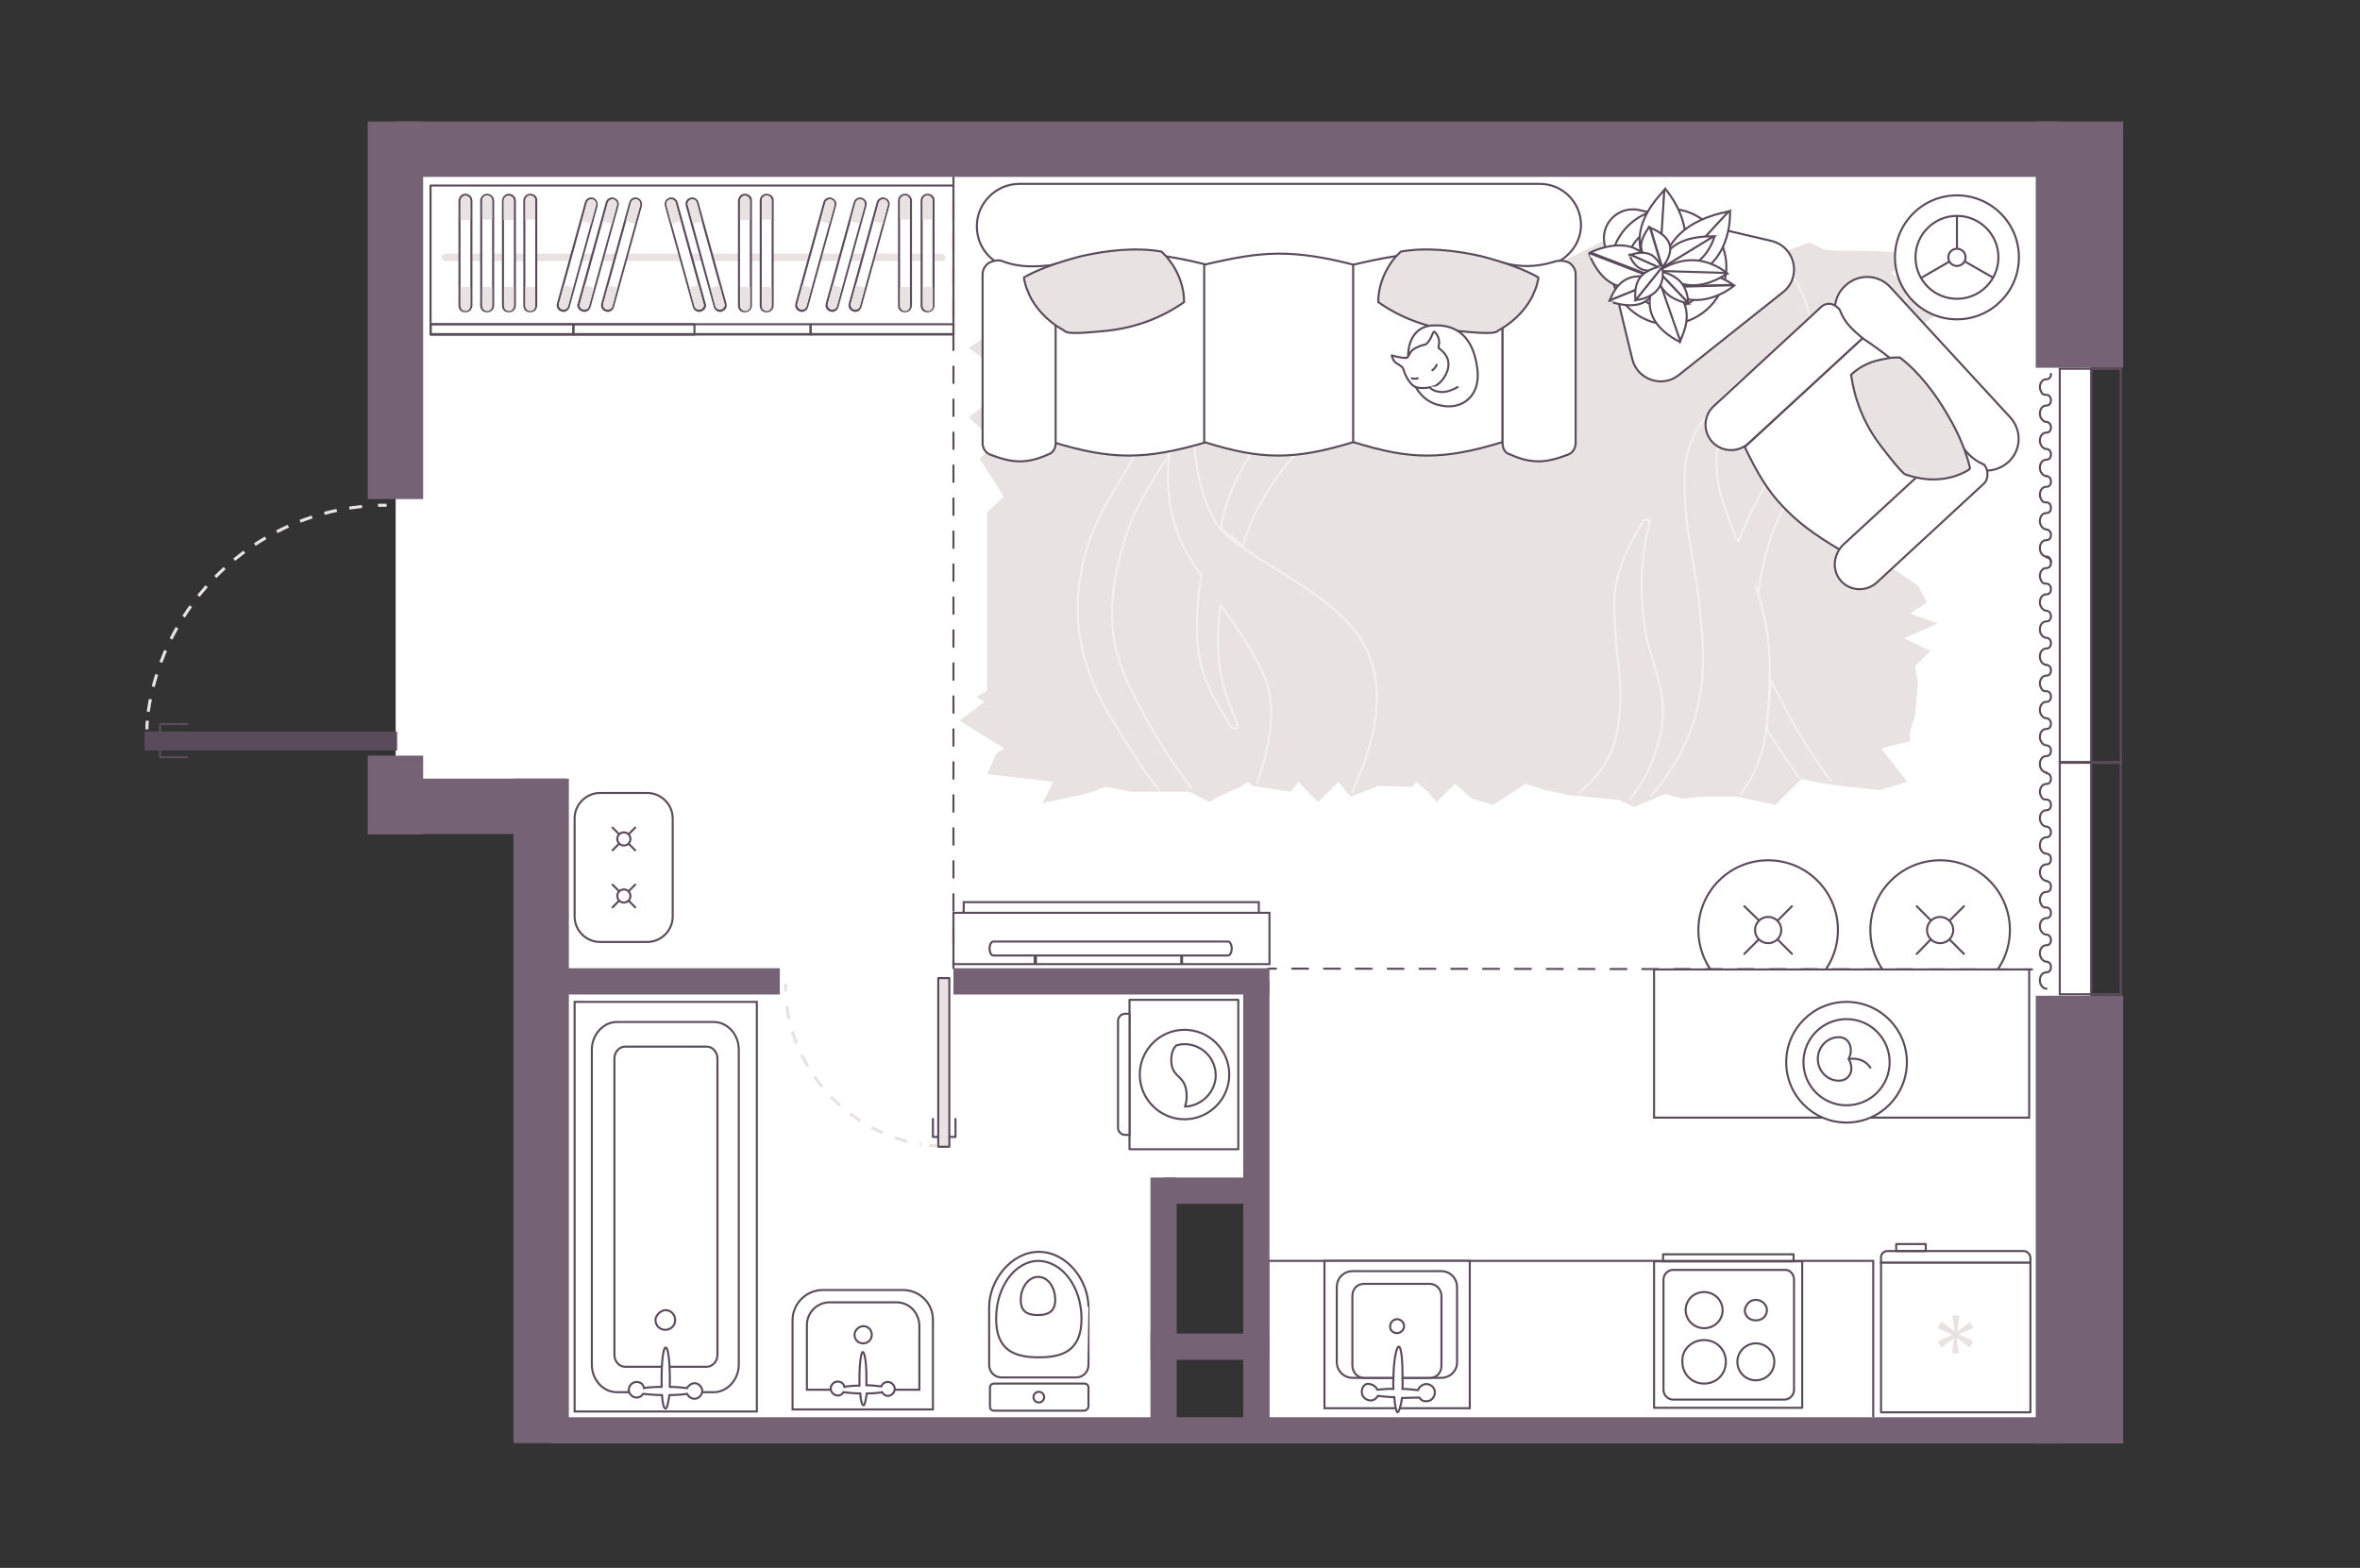 <?xml version="1.0" encoding="utf-8"?>
<!-- Generator: Adobe Illustrator 28.0.0, SVG Export Plug-In . SVG Version: 6.00 Build 0)  -->
<svg version="1.1" xmlns="http://www.w3.org/2000/svg" xmlns:xlink="http://www.w3.org/1999/xlink" x="0px" y="0px"
	 viewBox="0 0 575 382" style="enable-background:new 0 0 575 382;" xml:space="preserve">
<rect x="0" y="0" width="575" height="382" fill="#333333" stroke="none"/>
<style type="text/css">
	.st0{fill:#FFFFFF;}
	.st1{fill:#FFFFFF;stroke:#5A4B5A;stroke-width:0.5;stroke-linecap:round;stroke-linejoin:round;}
	.st2{fill-rule:evenodd;clip-rule:evenodd;fill:#E8E2E2;}
	.st3{opacity:0.5;}
	.st4{fill:none;stroke:#FFFFFF;stroke-width:0.5;stroke-linecap:round;stroke-linejoin:round;}
	.st5{fill:none;stroke:#5A4B5A;stroke-width:0.5;stroke-linecap:round;stroke-linejoin:round;}
	.st6{fill-rule:evenodd;clip-rule:evenodd;fill:#FFFFFF;stroke:#5A4B5A;stroke-width:0.5;}
	.st7{fill:none;stroke:#E8E2E2;stroke-width:0.75;stroke-dasharray:3.11,3.11;}
	.st8{fill:#E8E2E2;stroke:#5A4B5A;stroke-width:0.5;stroke-linecap:round;stroke-linejoin:round;}
	.st9{fill:#FFFFFF;stroke:#5A4B5A;stroke-width:0.5;}
	.st10{fill:#E8E2E2;}
	.st11{fill:#5A4B5A;}
	.st12{fill:#5A4B5A;stroke:#5A4B5A;stroke-width:0.5;stroke-miterlimit:10;}
	.st13{fill:none;stroke:#5A4B5A;stroke-width:0.5;stroke-linecap:round;stroke-linejoin:round;stroke-dasharray:4.017,4.017;}
	.st14{fill:none;stroke:#5A4B5A;stroke-width:0.5;stroke-linecap:round;stroke-linejoin:round;stroke-dasharray:3.877,3.877;}
	.st15{fill:#756275;}
	.st16{fill:none;stroke:#8C8C8C;stroke-linecap:round;stroke-linejoin:round;stroke-miterlimit:10;}
</style>
<g id="bg">
	<polygon class="st0" points="134.9,349 283.5,349 284.6,290.1 306.9,289.4 306.1,349 509.3,349 509.3,37.3 96.4,37.3 96.4,197.2 
		131.5,197.2 	"/>
</g>
<g id="furniture">
	<g>
		<circle class="st1" cx="430.8" cy="226.6" r="17"/>
		<line class="st1" x1="436.6" y1="220.8" x2="433.2" y2="224.2"/>
		<circle class="st1" cx="430.8" cy="226.6" r="3.2"/>
		<line class="st1" x1="428.5" y1="228.9" x2="425" y2="232.4"/>
		<line class="st1" x1="436.6" y1="232.4" x2="433.2" y2="229"/>
		<line class="st1" x1="428.5" y1="224.2" x2="425" y2="220.8"/>
	</g>
	<g>
		<circle class="st1" cx="472.7" cy="226.6" r="17"/>
		<line class="st1" x1="478.5" y1="220.8" x2="475.1" y2="224.2"/>
		<circle class="st1" cx="472.7" cy="226.6" r="3.2"/>
		<line class="st1" x1="470.4" y1="228.9" x2="467" y2="232.4"/>
		<line class="st1" x1="478.5" y1="232.4" x2="475.1" y2="229"/>
		<line class="st1" x1="470.4" y1="224.2" x2="467" y2="220.8"/>
	</g>
	<g>
		<polygon class="st2" points="421,61.1 427,64.2 440.8,59.1 444.5,60.8 447.9,61.1 454.2,61.1 465.8,61.6 460.9,66.6 473.3,75.6 
			467.3,79.9 463.9,83 467.3,87.4 467.3,93 466.6,100.7 467.3,105 467.3,127.7 465.4,133.3 459.1,137.1 467.3,142.7 469.5,146.8 
			465.4,149.5 472.2,151.9 463.9,155.5 470.3,158.6 466.6,162.3 467.3,166.6 466.6,174.3 465.4,178.2 465.4,180.6 458.3,182.3 
			464.7,190.5 458,192.5 448.6,191.5 444.9,191 438.9,189.8 432.6,196.1 423.2,194.1 414.6,194.1 409.8,194.6 405.7,193.4 
			398.2,196.6 394.4,194.9 382.1,193.7 376.5,192.5 371.7,191 363.8,196.1 358.6,194.6 356.7,192.9 354.5,191 350,195.4 
			347.8,192.9 345.1,190.5 344,191.7 335.8,191.5 329.1,194.1 328,192.9 326.1,190.5 321.2,195.4 318.6,192.9 316.4,190.5 
			314.5,192.9 305.2,191.5 304,190.5 302.2,191.7 296.9,194.1 294.7,195.4 289.8,192.9 281.6,192.9 277.9,192.9 275.6,192.9 
			269.3,191.7 266.3,192.9 263.3,193.7 255.1,195.4 254,195.8 256.6,190.5 240.5,188.6 242.8,183.5 244.3,182.6 244.6,182.3 
			233.8,175.6 239.8,171 237.9,169.8 240.5,168.3 240.5,165.9 240.5,136.9 240.5,130.4 240.5,128.5 240.5,126 240.5,124.8 
			244.6,121 238.7,111.8 242.4,107.7 240.9,106.2 239,104.5 236,101.6 238.7,99.7 240.5,97.3 248,93.9 236,84.7 242.8,80.6 
			240.9,74.4 240.9,70 249.1,70.2 252.9,59.6 261.5,59.6 266.3,61.6 274.2,62 279.8,62.3 285.4,64.7 296.9,59.9 302.5,62.3 
			305.9,59.1 310.8,63.5 314.9,59.6 317.5,61.6 319.7,63.2 325,60.3 327.2,61.6 329.8,63.2 334.7,60.3 339.2,62.8 344,60.8 
			347.8,61.6 350,62 354.8,61.1 360.5,62 370.9,61.6 377.6,65.2 390.7,58.7 398.9,61.6 407.5,61.6 410.9,64.2 417.2,57.9 		"/>
		<g class="st3">
			<path class="st4" d="M384.7,193.2c6-5.1,9-10.4,9.7-17.6c0.7-5.3,0.4-10.6-0.4-16.2c-0.4-4.1-0.7-8.5-0.7-12.8
				c0-6.8,3.7-14,6-17.9l0.4-0.7c0.7-1,0.7-1.4,1.5-1.4h0.4l0,0c0.4,0.2,0.4,0.5,0,1.9c-1.5,6.3-1.9,12.3-1.5,18.1
				c0.4,7.2,1.5,10.6,2.6,14.2c0.7,2.4,1.5,4.8,2.2,8.9c1.5,9.2-3.4,19.8-7.8,25.1"/>
			<path class="st4" d="M464.7,70.2c-0.4,4.3-1.5,7.5-3.7,12.8c-1.9,4.6-6.4,10.4-11.2,17.4c-7.5,10.4-16.1,22.2-19.1,32.8
				c-1.1,4.1-1.9,7.7-2.2,11.1l-0.7-1.4c1.9,5.6,3.4,12.1,3.4,20.3c-0.4,15-0.7,21.3-7.1,30.4"/>
			<path class="st4" d="M402.3,193.9c13.8-16.2,13.4-31.4,12-43.7c-0.4-5.3-1.1-9.7-1.9-13.8c-1.1-6.5-2.2-12.6-1.9-21.7
				c0.4-9.7,7.8-16.7,11.6-20.3c2.6-2.4,3-2.7,3.7-2.7c0,0,0,0,0.4,0c0.7,0.2,0.4,0.7-0.4,1.7c-0.4,0.5-0.7,1-1.1,1.9
				c-0.4,0.5-0.4,0.7-0.7,1.2c-2.2,3.4-5.2,8.2-5.6,13c-0.7,6.8,0.7,11.6,3.7,19.3c0.4,1,0.7,2.2,1.5,3.1c2.2-5.8,4.1-9.2,7.1-14.7
				c4.1-7.2,8.6-14.5,10.5-26.3c2.2-12.6-2.2-21.7-7.8-28.3"/>
			<path class="st4" d="M438.2,189.3c-2.2-3.1-4.5-6.5-7.8-11.8l1.1-11.8c0.4,1,0.7,1.9,1.5,2.9c3.4,7.2,8.2,15.2,13.1,21.7"/>
			<path class="st4" d="M357.1,62.3c-0.4,9.7-3.7,16.9-10.1,25.1c-4.5,5.8-10.8,9.4-17.2,13.3c-6.4,3.9-12.7,7.7-17.2,13.5
				c-8.6,11.6-9.7,18.8-9.7,18.8l-5.2-4.1c-0.7-1.2,2.2-12.3,9.3-21.5c3-3.6,6-6.5,9.3-9.7c4.9-4.3,9.3-8.7,13.8-16.2
				c3.7-6.8,4.5-13.8,3.7-19.8"/>
			<path class="st4" d="M306.3,190.8c2.2-6.5,5.6-17.9,1.5-26.6c-3.7-7.7-7.1-12.1-10.5-16.9c-0.7,7-1.1,14.5,1.5,22.2
				c0.7,2.2,1.9,4.6,2.6,6.8c0.4,0.7,0,1.2-0.4,1.2l0,0c-0.7,0-1.1-0.5-1.5-1c-0.4-1-1.1-2.2-1.9-3.4c-1.9-2.9-3.7-6.3-4.9-10.6
				c-2.2-8.5-0.4-20.3,0-22.2c-0.7-1.2-1.9-2.7-2.6-4.1c-7.5-11.4-5.2-24.9-5.2-25.4c-4.9,7.2-9.3,14.7-11.2,21.7
				c-5.2,18.1-2.2,27.1,1.9,35.5c3.7,8,9.3,16.9,14.6,23.9"/>
			<path class="st4" d="M306.7,60.6c1.1,8.5,0.4,13.3-3.4,22.5c-1.9,4.6-6.4,10.4-11.2,17.4c-2.2,3.4-4.9,7-7.5,10.4l6-8.5
				c0,0.2,0,20.5,8.2,28c3,2.7,7.5,5.3,12,8.2c8.2,5.1,17.6,10.9,21.7,18.8c6.4,12.1,1.1,26.3-3,35.5"/>
			<path class="st4" d="M282.4,192.5c-3.4-4.1-6.7-9.4-12-18.1c-7.8-13-9.7-25.6-6-39.4c1.9-6.8,4.9-12.1,8.2-17.4
				c4.1-7.2,8.6-14.5,10.5-26.3c2.2-12.8-2.2-21.5-7.5-28"/>
		</g>
	</g>
	<g>
		<g>
			<path class="st5" d="M275.2,243.6V280h26.5v-36.4H275.2z"/>
			<path class="st6" d="M272.4,248.7v26.1c0,0.9,0.8,1.7,1.7,1.7h1.1V247h-1.1C273.2,247,272.4,247.8,272.4,248.7z"/>
		</g>
		<g>
			<path class="st5" d="M277.7,261.8c0-6,4.9-10.9,10.9-10.9c6,0,10.9,4.9,10.9,10.9c0,6-4.9,10.9-10.9,10.9
				C282.6,272.7,277.7,267.8,277.7,261.8z"/>
			<path class="st5" d="M285.4,258.9c0.3,3.8,3.4,3,3.7,7.5c0.1,1.4-0.1,2.4-0.4,3.2c4.1-0.1,7.5-3.6,7.5-7.6c0-4.2-3.4-7.6-7.6-7.6
				c-0.7,0-1.3,0.1-2,0.3C285.9,255.3,285.2,256.9,285.4,258.9z"/>
		</g>
	</g>
	<g>
		<g>
			<g>
				<path class="st7" d="M191.4,239.7c0,0.6,0,1.2,0,1.8"/>
				<path class="st7" d="M191.7,245.2c2.4,17.1,15.8,30.8,32.7,33.6"/>
				<path class="st7" d="M226.4,279c0.6,0.1,1.2,0.1,1.8,0.1"/>
			</g>
		</g>
		<rect x="228.6" y="238.3" class="st8" width="2.7" height="41.1"/>
		<polyline class="st5" points="228.6,277 227.3,277 227.3,272.6 		"/>
		<polyline class="st5" points="231.5,277 232.8,277 232.8,272.6 		"/>
	</g>
	<g>
		<path class="st9" d="M238,55.1c0-5.6,4.7-10.3,10.3-10.3l126.9,0c5.5,0,10,4.5,10,10s-4.4,9.5-9.8,10.6c-0.2,0-0.5,0.2-0.6,0.2
			c-0.3,0-0.9,0.2-2,0.2c-1.1,0-2.5,0.2-4.1,0.2c-3.3,0.2-7.5,0.3-12,0.5c-9.1,0.3-55.7,0.5-60.4,0.5c-1.9,0-3.9-0.2-5.8-0.3
			l-7.8-1.2c-2.8-0.5-5.6-0.5-8.4-0.3c-5.8,0.5-16.1,1.1-23.4,0.5c-1.1,0-2-0.2-3-0.2C242,65,238,60.6,238,55.1z"/>
		<path class="st9" d="M256.4,107.7l0-43.2c7.3-1.7,13.3-2.7,18.9-2.7c5.8,0,11.6,0.9,18.7,2.7l0,43.2c-7.5,2.2-13.3,3.3-19,3.3
			C269.3,111,263.7,109.9,256.4,107.7z"/>
		<path class="st9" d="M293.4,107.7l0-43.2c7.2-1.7,12.6-2.7,18.3-2.7c5.5,0,11.1,0.9,18.1,2.7l0,43.2c-7.2,2.2-12.8,3.3-18.4,3.3
			C305.9,111,300.4,109.9,293.4,107.7z"/>
		<path class="st9" d="M329.7,107.7l0-43.2c7.2-1.7,12.6-2.7,18.3-2.7c5.5,0,11.1,0.9,18.1,2.7l0,43.2c-7.2,2.2-12.8,3.3-18.4,3.3
			C342.2,111,336.8,109.9,329.7,107.7z"/>
		<path class="st9" d="M257.2,108l0-43.5c-4.7,0.5-8.4,0.8-12.8-0.8c-1.1-0.5-2.3-0.2-3.4,0.3c-0.9,0.6-1.6,1.6-1.6,2.8l0,41.1
			c0,1.2,0.6,2.3,1.7,2.8c2.8,1.1,5.2,1.7,7.3,1.7c2.2,0,4.4-0.5,7-1.7C256.5,110.4,257.2,109.3,257.2,108z"/>
		<path class="st9" d="M366.1,108l0-44c4.1,1.1,8.1,1.2,12.8-0.3c1.1-0.3,2.3-0.2,3.4,0.3c0.9,0.6,1.6,1.6,1.6,2.8l0,41.1
			c0,1.2-0.6,2.3-1.7,2.8c-2.8,1.1-5.2,1.7-7.3,1.7c-2.2,0-4.4-0.5-7-1.7C366.7,110.4,366.1,109.3,366.1,108z"/>
		<path class="st8" d="M285.7,64.5c1.4,2.2,2.8,5.3,2.8,9.1c-4.8,3.4-11.2,6.2-18.9,7c-5,0.5-7.3,0.6-8.6,0.5
			c-0.6,0-0.9-0.2-1.2-0.2c-0.2,0-0.2-0.2-0.3-0.2l0,0c-0.2,0-0.2-0.2-0.3-0.2c-4.5-2.5-7-5.8-8.3-8.4c-0.6-1.4-1.1-2.5-1.2-3.4
			c-0.2-0.5-0.2-0.8-0.2-0.9v-0.2c2.8-1.7,8.1-3.7,14-5.2c6.2-1.4,13.3-2.2,19.5-1.1l0.2,0.2c0.2,0.2,0.3,0.3,0.6,0.6
			C284.3,62.6,284.9,63.4,285.7,64.5z"/>
		<path class="st8" d="M338.6,64.5c-1.4,2.2-2.8,5.3-2.8,9.1c4.8,3.4,11.2,6.2,18.9,7c5,0.5,7.3,0.6,8.6,0.5c0.6,0,0.9-0.2,1.2-0.2
			c0.2,0,0.2-0.2,0.3-0.2l0,0c0.2,0,0.2-0.2,0.3-0.2c4.5-2.5,7-5.8,8.3-8.4c0.6-1.4,1.1-2.5,1.2-3.4c0.2-0.5,0.2-0.8,0.2-0.9v-0.2
			c-2.8-1.7-8.1-3.7-14-5.2c-6.2-1.4-13.3-2.2-19.5-1.1l-0.2,0.2c-0.2,0.2-0.3,0.3-0.6,0.6C340,62.6,339.3,63.4,338.6,64.5z"/>
	</g>
	<g>
		<path class="st9" d="M478.3,112.2l-29.1-31.6c-3-3.2-2.8-8.1,0.4-11l0,0c3.2-3,8.1-2.8,11,0.4l29.1,31.6c3,3.2,2.8,8.1-0.4,11l0,0
			C486,115.5,481.2,115.3,478.3,112.2z"/>
		<path class="st9" d="M425.1,108.9l28.7-26.5c5.7,3.8,9.8,7.2,13.4,10.9c3.5,3.8,6.4,8.2,9.7,14.1l-28.7,26.5
			c-6.1-3.6-10.4-6.8-13.9-10.6C430.7,119.6,428,115,425.1,108.9z"/>
		<g>
			<path class="st9" d="M448.6,141.6c2.3,2.5,6.2,2.6,8.7,0.3l26.2-24.2c0.8-0.8,1.2-3-0.1-4.5c-3.1-1.3-4.7-3.4-6.5-6.1l-27.9,25.7
				C446.5,135.4,446.4,139.2,448.6,141.6L448.6,141.6z"/>
			<path class="st9" d="M425.9,108.1l27.9-25.7c-2.5-2.1-4.4-3.8-5.6-7c-2-2.2-3.8-1.3-4.5-0.6L417.5,99c-2.5,2.3-2.6,6.2-0.3,8.7
				l0,0C419.6,110.2,423.4,110.3,425.9,108.1z"/>
		</g>
		<path class="st8" d="M458.9,87.5c-2.4,0.4-5.4,1.4-7.9,3.8c0.8,5.6,2.9,11.7,7.3,17.4c2.9,3.8,4.3,5.4,5.1,6.2
			c0.4,0.4,0.7,0.7,0.9,0.7c0.1,0.1,0.1,0.1,0.3,0.1l0,0c0.1,0.1,0.2,0,0.3,0.1c4.6,1.5,8.4,1.1,11.1,0.3c1.3-0.4,2.4-0.9,3.1-1.3
			c0.4-0.2,0.7-0.4,0.8-0.6l0.1-0.1c-0.7-3.1-2.4-7.9-5.4-12.9c-3-5.2-7-10.5-11.7-14.1h-0.2c-0.2,0-0.4,0-0.9,0
			C461.2,87.1,460.2,87.2,458.9,87.5z"/>
	</g>
	<g>
		<path class="st9" d="M140,223.3v-23.9c0-3.4,2.8-6.2,6.2-6.2h11.5c3.4,0,6.2,2.8,6.2,6.2v23.9c0,3.4-2.8,6.2-6.2,6.2h-11.5
			C142.8,229.5,140,226.7,140,223.3z"/>
		<g>
			<g>
				<line class="st9" x1="154.9" y1="207.3" x2="153.2" y2="205.6"/>
				<circle class="st9" cx="152" cy="204.4" r="1.6"/>
				<line class="st9" x1="150.8" y1="203.2" x2="149.1" y2="201.5"/>
				<line class="st9" x1="149.1" y1="207.3" x2="150.8" y2="205.6"/>
				<line class="st9" x1="153.2" y1="203.2" x2="154.9" y2="201.5"/>
			</g>
			<g>
				<line class="st9" x1="154.9" y1="221.2" x2="153.2" y2="219.5"/>
				<circle class="st9" cx="152" cy="218.3" r="1.6"/>
				<line class="st9" x1="150.8" y1="217.1" x2="149.1" y2="215.4"/>
				<line class="st9" x1="149.1" y1="221.2" x2="150.8" y2="219.5"/>
				<line class="st9" x1="153.2" y1="217.1" x2="154.9" y2="215.4"/>
			</g>
		</g>
	</g>
	<g>
		<circle class="st9" cx="476.8" cy="62.7" r="15.1"/>
		<circle class="st9" cx="476.8" cy="62.7" r="10.1"/>
		<circle class="st9" cx="476.8" cy="62.7" r="2.1"/>
		<path class="st9" d="M476.8,62.7"/>
		<line class="st9" x1="476.8" y1="60.6" x2="476.8" y2="52.6"/>
		<line class="st9" x1="478.7" y1="63.7" x2="485.7" y2="67.7"/>
		<line class="st9" x1="475" y1="63.7" x2="468.1" y2="67.7"/>
	</g>
	<g>
		<rect x="104.9" y="45.2" class="st5" width="127.4" height="36.2"/>
		<rect x="104.9" y="79" class="st5" width="92.6" height="2.5"/>
		<rect x="104.9" y="79" class="st5" width="34.8" height="2.5"/>
		<rect x="139.7" y="79" class="st5" width="29.5" height="2.5"/>
		<rect x="197.5" y="79" class="st5" width="34.8" height="2.5"/>
		<path class="st10" d="M229.3,63.6H108.8c-0.6,0-1.2-0.5-1.2-0.9c0-0.5,0.6-0.9,1.2-0.9h120.4c0.6,0,1.2,0.5,1.2,0.9
			C230.4,63.1,229.9,63.6,229.3,63.6z"/>
		<g>
			<g>
				<g>
					<path class="st0" d="M118.7,75.9c-0.9,0-1.5-0.6-1.5-1.5V48.9c0-0.9,0.8-1.5,1.5-1.5s1.5,0.6,1.5,1.5v25.5
						C120.2,75.2,119.6,75.9,118.7,75.9z"/>
					<path class="st11" d="M118.7,47.7c0.6,0,1.2,0.5,1.2,1.2v25.5c0,0.6-0.5,1.2-1.2,1.2s-1.2-0.5-1.2-1.2V48.9
						C117.4,48.2,118,47.7,118.7,47.7 M118.7,47.2c-0.9,0-1.7,0.7-1.7,1.7v25.5c0,1.1,0.7,1.7,1.7,1.7c1.1,0,1.7-0.9,1.7-1.7V48.9
						C120.4,47.9,119.5,47.2,118.7,47.2L118.7,47.2z"/>
				</g>
			</g>
			<path class="st10" d="M117.6,69.9h2.3v4.7c0,0.6-0.5,1.2-1.2,1.2l0,0c-0.6,0-1.2-0.5-1.2-1.2v-4.7H117.6z"/>
			<path class="st10" d="M119.8,53.5h-2.3v-4.7c0-0.6,0.5-1.2,1.2-1.2l0,0c0.6,0,1.2,0.5,1.2,1.2v4.7H119.8z"/>
		</g>
		<g>
			<g>
				<g>
					<path class="st0" d="M113.4,75.9c-0.9,0-1.5-0.6-1.5-1.5V48.9c0.2-0.9,0.8-1.5,1.5-1.5c0.7,0,1.5,0.6,1.5,1.5v25.5
						C114.9,75.2,114.3,75.9,113.4,75.9z"/>
					<path class="st11" d="M113.4,47.7c0.6,0,1.2,0.5,1.2,1.2v25.5c0,0.6-0.5,1.2-1.2,1.2s-1.2-0.5-1.2-1.2V48.9
						C112.3,48.2,112.8,47.7,113.4,47.7 M113.4,47.2c-0.9,0-1.5,0.6-1.7,1.6c0,0,0,0.1,0,0.1v25.5c0,1.1,0.7,1.7,1.7,1.7
						c1.1,0,1.7-0.9,1.7-1.7V48.9C115.1,47.9,114.2,47.2,113.4,47.2L113.4,47.2z"/>
				</g>
			</g>
			<path class="st10" d="M112.3,69.9h2.3v4.7c0,0.6-0.5,1.2-1.2,1.2l0,0c-0.6,0-1.2-0.5-1.2-1.2v-4.7H112.3z"/>
			<path class="st10" d="M114.5,53.6h-2.3v-4.7c0-0.6,0.5-1.2,1.2-1.2l0,0c0.6,0,1.2,0.5,1.2,1.2v4.7H114.5z"/>
		</g>
		<g>
			<g>
				<g>
					<path class="st0" d="M129.2,75.9c-0.9,0-1.5-0.6-1.5-1.5V48.9c0-0.9,0.8-1.5,1.5-1.5s1.5,0.6,1.5,1.5v25.5
						C130.7,75.2,130.2,75.9,129.2,75.9z"/>
					<path class="st11" d="M129.2,47.7c0.6,0,1.2,0.5,1.2,1.2v25.5c0,0.6-0.5,1.2-1.2,1.2c-0.8,0-1.2-0.5-1.2-1.2V48.9
						C128,48.2,128.6,47.7,129.2,47.7 M129.2,47.2c-0.9,0-1.7,0.7-1.7,1.7v25.5c0,1.1,0.7,1.7,1.7,1.7c1.1,0,1.7-0.9,1.7-1.7V48.9
						C131,47.9,130.1,47.2,129.2,47.2L129.2,47.2z"/>
				</g>
			</g>
			<path class="st10" d="M128.1,69.9h2.3v4.7c0,0.6-0.5,1.2-1.2,1.2l0,0c-0.6,0-1.2-0.5-1.2-1.2v-4.7H128.1z"/>
			<path class="st10" d="M130.3,53.5H128v-4.7c0-0.6,0.5-1.2,1.2-1.2l0,0c0.6,0,1.2,0.5,1.2,1.2v4.7H130.3z"/>
		</g>
		<g>
			<g>
				<g>
					<path class="st0" d="M124,75.9c-0.9,0-1.5-0.6-1.5-1.5V48.9c0.2-0.9,0.8-1.5,1.5-1.5c0.7,0,1.5,0.6,1.5,1.5v25.5
						C125.4,75.2,124.9,75.9,124,75.9z"/>
					<path class="st11" d="M124,47.7c0.6,0,1.2,0.5,1.2,1.2v25.5c0,0.6-0.5,1.2-1.2,1.2c-0.8,0-1.2-0.5-1.2-1.2V48.9
						C122.9,48.2,123.3,47.7,124,47.7 M124,47.2c-0.9,0-1.5,0.6-1.7,1.6c0,0,0,0.1,0,0.1v25.5c0,1.1,0.7,1.7,1.7,1.7
						c1.1,0,1.7-0.9,1.7-1.7V48.9C125.7,47.9,124.8,47.2,124,47.2L124,47.2z"/>
				</g>
			</g>
			<path class="st10" d="M122.9,69.9h2.3v4.7c0,0.6-0.5,1.2-1.2,1.2l0,0c-0.6,0-1.2-0.5-1.2-1.2v-4.7H122.9z"/>
			<path class="st10" d="M125,53.6h-2.3v-4.7c0-0.6,0.5-1.2,1.2-1.2l0,0c0.6,0,1.2,0.5,1.2,1.2v4.7H125z"/>
		</g>
		<g>
			<g>
				<g>
					<path class="st0" d="M186.8,75.9c-0.9,0-1.5-0.6-1.5-1.5V48.9c0-0.9,0.8-1.5,1.5-1.5s1.5,0.6,1.5,1.5v25.5
						C188.3,75.2,187.8,75.9,186.8,75.9z"/>
					<path class="st11" d="M186.8,47.7c0.6,0,1.2,0.5,1.2,1.2v25.5c0,0.6-0.5,1.2-1.2,1.2c-0.8,0-1.2-0.5-1.2-1.2V48.9
						C185.6,48.2,186.2,47.7,186.8,47.7 M186.8,47.2c-0.9,0-1.7,0.7-1.7,1.7v25.5c0,1.1,0.7,1.7,1.7,1.7c1.1,0,1.7-0.9,1.7-1.7V48.9
						C188.6,47.9,187.7,47.2,186.8,47.2L186.8,47.2z"/>
				</g>
			</g>
			<path class="st10" d="M185.7,69.9h2.3v4.7c0,0.6-0.5,1.2-1.2,1.2l0,0c-0.6,0-1.2-0.5-1.2-1.2v-4.7H185.7z"/>
			<path class="st10" d="M187.9,53.5h-2.3v-4.7c0-0.6,0.5-1.2,1.2-1.2l0,0c0.6,0,1.2,0.5,1.2,1.2v4.7H187.9z"/>
		</g>
		<g>
			<g>
				<g>
					<path class="st0" d="M220.5,75.9c-0.9,0-1.5-0.6-1.5-1.5V48.9c0-0.9,0.8-1.5,1.5-1.5s1.5,0.6,1.5,1.5v25.5
						C222,75.2,221.4,75.9,220.5,75.9z"/>
					<path class="st11" d="M220.5,47.7c0.6,0,1.2,0.5,1.2,1.2v25.5c0,0.6-0.5,1.2-1.2,1.2c-0.8,0-1.2-0.5-1.2-1.2V48.9
						C219.2,48.2,219.9,47.7,220.5,47.7 M220.5,47.2c-0.9,0-1.7,0.7-1.7,1.7v25.5c0,1.1,0.7,1.7,1.7,1.7c1.1,0,1.7-0.9,1.7-1.7V48.9
						C222.2,47.9,221.3,47.2,220.5,47.2L220.5,47.2z"/>
				</g>
			</g>
			<path class="st10" d="M219.4,69.9h2.3v4.7c0,0.6-0.5,1.2-1.2,1.2l0,0c-0.6,0-1.2-0.5-1.2-1.2v-4.7H219.4z"/>
			<path class="st10" d="M221.6,53.5h-2.3v-4.7c0-0.6,0.5-1.2,1.2-1.2l0,0c0.6,0,1.2,0.5,1.2,1.2v4.7H221.6z"/>
		</g>
		<g>
			<g>
				<g>
					<path class="st0" d="M226,75.9c-0.9,0-1.5-0.6-1.5-1.5V48.9c0-0.9,0.8-1.5,1.5-1.5s1.5,0.6,1.5,1.5v25.5
						C227.5,75.2,227,75.9,226,75.9z"/>
					<path class="st11" d="M226,47.7c0.6,0,1.2,0.5,1.2,1.2v25.5c0,0.6-0.5,1.2-1.2,1.2c-0.8,0-1.2-0.5-1.2-1.2V48.9
						C224.8,48.2,225.4,47.7,226,47.7 M226,47.2c-0.9,0-1.7,0.7-1.7,1.7v25.5c0,1.1,0.7,1.7,1.7,1.7c1.1,0,1.7-0.9,1.7-1.7V48.9
						C227.8,47.9,226.9,47.2,226,47.2L226,47.2z"/>
				</g>
			</g>
			<path class="st10" d="M225,69.9h2.3v4.7c0,0.6-0.5,1.2-1.2,1.2l0,0c-0.6,0-1.2-0.5-1.2-1.2v-4.7H225z"/>
			<path class="st10" d="M227.1,53.5h-2.3v-4.7c0-0.6,0.5-1.2,1.2-1.2l0,0c0.6,0,1.2,0.5,1.2,1.2v4.7H227.1z"/>
		</g>
		<g>
			<g>
				<g>
					<path class="st0" d="M181.5,75.9c-0.9,0-1.5-0.6-1.5-1.5V48.9c0.2-0.9,0.8-1.5,1.5-1.5c0.7,0,1.5,0.6,1.5,1.5v25.5
						C183,75.2,182.5,75.9,181.5,75.9z"/>
					<path class="st11" d="M181.5,47.7c0.6,0,1.2,0.5,1.2,1.2v25.5c0,0.6-0.5,1.2-1.2,1.2c-0.8,0-1.2-0.5-1.2-1.2V48.9
						C180.5,48.2,180.9,47.7,181.5,47.7 M181.5,47.2c-0.9,0-1.5,0.6-1.7,1.6c0,0,0,0.1,0,0.1v25.5c0,1.1,0.7,1.7,1.7,1.7
						c1.1,0,1.7-0.9,1.7-1.7V48.9C183.3,47.9,182.4,47.2,181.5,47.2L181.5,47.2z"/>
				</g>
			</g>
			<path class="st10" d="M180.5,69.9h2.3v4.7c0,0.6-0.5,1.2-1.2,1.2l0,0c-0.6,0-1.2-0.5-1.2-1.2v-4.7H180.5z"/>
			<path class="st10" d="M182.6,53.6h-2.3v-4.7c0-0.6,0.5-1.2,1.2-1.2l0,0c0.6,0,1.2,0.5,1.2,1.2v4.7H182.6z"/>
		</g>
		<g>
			<g>
				<g>
					<path class="st0" d="M142.4,75.7c-0.1,0-0.3,0-0.4,0c-0.4-0.1-0.8-0.4-1-0.8c-0.1-0.3-0.1-0.7,0-1l6.8-24.5
						c0.1-0.6,0.7-1,1.3-1c0.1,0,0.3,0,0.4,0c0.7,0.2,1.2,0.9,1,1.7l-6.8,24.6C143.6,75.3,143,75.7,142.4,75.7L142.4,75.7z"/>
					<path class="st11" d="M149.2,48.6c0.1,0,0.2,0,0.3,0c0.6,0.2,0.9,0.8,0.8,1.4l-6.8,24.6c-0.1,0.5-0.6,0.8-1.1,0.8
						c-0.1,0-0.2,0-0.3,0c-0.6-0.2-1.1-0.8-0.8-1.4l6.8-24.6C148.3,48.9,148.7,48.6,149.2,48.6 M149.2,48.1c-0.8,0-1.4,0.5-1.6,1.2
						l-6.8,24.5c-0.2,0.4-0.2,0.8,0,1.2c0.2,0.4,0.6,0.8,1.1,0.9c0.1,0,0.3,0.1,0.4,0.1c0.8,0,1.4-0.5,1.6-1.2l6.8-24.6
						c0.1-0.4,0.1-0.9-0.1-1.2c-0.2-0.4-0.6-0.7-1-0.8C149.5,48.1,149.4,48.1,149.2,48.1L149.2,48.1z"/>
				</g>
			</g>
			<path class="st10" d="M146.9,53.9l2.2,0.6l1.2-4.5c0.2-0.6-0.2-1.2-0.8-1.4l0,0c-0.6-0.2-1.2,0.2-1.4,0.8L146.9,53.9z"/>
			<path class="st10" d="M144.7,70.1l-2.2-0.6l-1.2,4.5c-0.2,0.6,0.2,1.2,0.8,1.4l0,0c0.6,0.2,1.2-0.2,1.4-0.8L144.7,70.1z"/>
		</g>
		<g>
			<g>
				<g>
					<path class="st0" d="M137.3,75.7c-0.1,0-0.3,0-0.4,0c-0.7-0.2-1.2-0.9-1-1.7l6.8-24.6c0.1-0.6,0.7-1,1.3-1c0.1,0,0.3,0,0.4,0
						c0.7,0.2,1.2,0.9,1,1.7l-6.8,24.6C138.4,75.3,137.9,75.7,137.3,75.7L137.3,75.7z"/>
					<path class="st11" d="M144.1,48.6c0.1,0,0.2,0,0.3,0c0.6,0.2,0.9,0.8,0.8,1.4l-6.8,24.6c-0.1,0.5-0.6,0.8-1.1,0.8
						c-0.1,0-0.2,0-0.3,0c-0.6-0.2-0.9-0.8-0.8-1.4l6.8-24.6C143.1,48.9,143.6,48.6,144.1,48.6 M144.1,48.1c-0.8,0-1.4,0.5-1.6,1.2
						l-6.8,24.6c-0.1,0.4-0.1,0.9,0.1,1.2c0.2,0.4,0.6,0.7,1,0.8c0.1,0,0.3,0.1,0.4,0.1c0.8,0,1.4-0.5,1.6-1.2l6.8-24.6
						c0.2-0.9-0.3-1.8-1.1-2C144.4,48.1,144.2,48.1,144.1,48.1L144.1,48.1z"/>
				</g>
			</g>
			<path class="st10" d="M141.8,53.9l2.2,0.6l1.2-4.5c0.2-0.6-0.2-1.2-0.8-1.4l0,0c-0.6-0.2-1.2,0.2-1.4,0.8L141.8,53.9z"/>
			<path class="st10" d="M139.6,70.1l-2.2-0.6l-1.2,4.5c-0.2,0.6,0.2,1.2,0.8,1.4l0,0c0.6,0.2,1.2-0.2,1.4-0.8L139.6,70.1z"/>
		</g>
		<g>
			<g>
				<g>
					<path class="st0" d="M148,75.7c-0.1,0-0.3,0-0.4,0c-0.4-0.1-0.7-0.3-0.8-0.6c-0.2-0.3-0.2-0.7-0.1-1.1l6.8-24.6
						c0.1-0.6,0.7-1,1.3-1c0.1,0,0.3,0,0.4,0c0.7,0.2,1.2,0.9,1,1.7l-6.8,24.6C149.2,75.3,148.7,75.7,148,75.7L148,75.7z"/>
					<path class="st11" d="M154.9,48.6c0.1,0,0.2,0,0.3,0c0.6,0.2,0.9,0.8,0.8,1.4l-6.8,24.6c-0.1,0.5-0.6,0.8-1.1,0.8
						c-0.1,0-0.2,0-0.3,0c-0.6-0.2-0.9-0.8-0.8-1.4l6.8-24.6C153.9,48.9,154.3,48.6,154.9,48.6 M154.9,48.1c-0.8,0-1.4,0.5-1.6,1.2
						l-6.8,24.6c-0.1,0.4-0.1,0.9,0.1,1.2c0.2,0.4,0.6,0.7,1,0.8c0.1,0,0.3,0.1,0.4,0.1c0.8,0,1.4-0.5,1.6-1.2l6.8-24.6
						c0.2-0.9-0.3-1.8-1.1-2C155.1,48.1,155,48.1,154.9,48.1L154.9,48.1z"/>
				</g>
			</g>
			<path class="st10" d="M152.5,53.9l2.2,0.6l1.2-4.5c0.2-0.6-0.2-1.2-0.8-1.4l0,0c-0.6-0.2-1.2,0.2-1.4,0.8L152.5,53.9z"/>
			<path class="st10" d="M150.4,70.1l-2.2-0.6l-1.2,4.5c-0.2,0.6,0.2,1.2,0.8,1.4l0,0c0.6,0.2,1.2-0.2,1.4-0.8L150.4,70.1z"/>
		</g>
		<g>
			<g>
				<g>
					<path class="st0" d="M195.4,75.7c-0.1,0-0.3,0-0.4,0c-0.4-0.1-0.7-0.3-0.8-0.6c-0.2-0.3-0.2-0.7-0.1-1.1l6.8-24.6
						c0.1-0.6,0.7-1,1.3-1c0.1,0,0.3,0,0.4,0c0.7,0.2,1.2,0.9,1,1.7l-6.8,24.6C196.5,75.3,196,75.7,195.4,75.7L195.4,75.7z"/>
					<path class="st11" d="M202.2,48.6c0.1,0,0.2,0,0.3,0c0.6,0.2,0.9,0.8,0.8,1.4l-6.8,24.6c-0.1,0.5-0.6,0.8-1.1,0.8
						c-0.1,0-0.2,0-0.3,0c-0.6-0.2-0.9-0.8-0.8-1.4l6.8-24.6C201.2,48.9,201.7,48.6,202.2,48.6 M202.2,48.1c-0.8,0-1.4,0.5-1.6,1.2
						l-6.8,24.6c-0.1,0.4-0.1,0.9,0.1,1.2c0.2,0.4,0.6,0.7,1,0.8c0.1,0,0.3,0.1,0.4,0.1c0.8,0,1.4-0.5,1.6-1.2l6.8-24.6
						c0.1-0.4,0.1-0.9-0.1-1.2c-0.2-0.4-0.6-0.7-1-0.8C202.5,48.1,202.3,48.1,202.2,48.1L202.2,48.1z"/>
				</g>
			</g>
			<path class="st10" d="M199.9,53.9l2.2,0.6l1.2-4.5c0.2-0.6-0.2-1.2-0.8-1.4l0,0c-0.6-0.2-1.2,0.2-1.4,0.8L199.9,53.9z"/>
			<path class="st10" d="M197.7,70.1l-2.2-0.6l-1.2,4.5c-0.2,0.6,0.2,1.2,0.8,1.4l0,0c0.6,0.2,1.2-0.2,1.4-0.8L197.7,70.1z"/>
		</g>
		<g>
			<g>
				<g>
					<path class="st0" d="M202.7,75.7c-0.1,0-0.3,0-0.4,0c-0.4-0.1-0.7-0.3-0.8-0.6c-0.2-0.3-0.2-0.7-0.1-1.1l6.8-24.6
						c0.1-0.6,0.7-1,1.3-1c0.1,0,0.3,0,0.4,0c0.7,0.2,1.2,0.9,1,1.7l-6.8,24.6C203.9,75.3,203.4,75.7,202.7,75.7L202.7,75.7z"/>
					<path class="st11" d="M209.6,48.6c0.1,0,0.2,0,0.3,0c0.6,0.2,0.9,0.8,0.8,1.4l-6.8,24.6c-0.1,0.5-0.6,0.8-1.1,0.8
						c-0.1,0-0.2,0-0.3,0c-0.6-0.2-0.9-0.8-0.8-1.4l6.8-24.6C208.6,48.9,209.1,48.6,209.6,48.6 M209.6,48.1c-0.8,0-1.4,0.5-1.6,1.2
						l-6.8,24.6c-0.1,0.4-0.1,0.9,0.1,1.2c0.2,0.4,0.6,0.7,1,0.8c0.1,0,0.3,0.1,0.4,0.1c0.8,0,1.4-0.5,1.6-1.2l6.8-24.6
						c0.1-0.4,0.1-0.9-0.1-1.2c-0.2-0.4-0.6-0.7-1-0.8C209.9,48.1,209.7,48.1,209.6,48.1L209.6,48.1z"/>
				</g>
			</g>
			<path class="st10" d="M207.2,53.9l2.2,0.6l1.2-4.5c0.2-0.6-0.2-1.2-0.8-1.4l0,0c-0.6-0.2-1.2,0.2-1.4,0.8L207.2,53.9z"/>
			<path class="st10" d="M205.1,70.1l-2.2-0.6l-1.2,4.5c-0.2,0.6,0.2,1.2,0.8,1.4l0,0c0.6,0.2,1.2-0.2,1.4-0.8L205.1,70.1z"/>
		</g>
		<g>
			<g>
				<g>
					<path class="st0" d="M208.4,75.7c-0.1,0-0.3,0-0.4,0c-0.4-0.1-0.7-0.3-0.8-0.6c-0.2-0.3-0.2-0.7-0.1-1.1l6.8-24.6
						c0.1-0.6,0.7-1,1.3-1c0.1,0,0.3,0,0.4,0c0.7,0.2,1.2,0.9,1,1.7l-6.8,24.6C209.5,75.3,209,75.7,208.4,75.7L208.4,75.7z"/>
					<path class="st11" d="M215.2,48.6c0.1,0,0.2,0,0.3,0c0.6,0.2,0.9,0.8,0.8,1.4l-6.8,24.6c-0.1,0.5-0.6,0.8-1.1,0.8
						c-0.1,0-0.2,0-0.3,0c-0.6-0.2-0.9-0.8-0.8-1.4l6.8-24.6C214.2,48.9,214.7,48.6,215.2,48.6 M215.2,48.1c-0.8,0-1.4,0.5-1.6,1.2
						l-6.8,24.6c-0.1,0.4-0.1,0.9,0.1,1.2c0.2,0.4,0.6,0.7,1,0.8c0.1,0,0.3,0.1,0.4,0.1c0.8,0,1.4-0.5,1.6-1.2l6.8-24.6
						c0.1-0.4,0.1-0.9-0.1-1.2c-0.2-0.4-0.6-0.7-1-0.8C215.5,48.1,215.3,48.1,215.2,48.1L215.2,48.1z"/>
				</g>
			</g>
			<path class="st10" d="M212.9,53.9l2.2,0.6l1.2-4.5c0.2-0.6-0.2-1.2-0.8-1.4l0,0c-0.6-0.2-1.2,0.2-1.4,0.8L212.9,53.9z"/>
			<path class="st10" d="M210.7,70.1l-2.2-0.6l-1.2,4.5c-0.2,0.6,0.2,1.2,0.8,1.4l0,0c0.6,0.2,1.2-0.2,1.4-0.8L210.7,70.1z"/>
		</g>
		<g>
			<g>
				<g>
					<path class="st0" d="M170.3,75.7c-0.6,0-1.2-0.4-1.3-1l-6.8-24.6c-0.2-0.8,0.2-1.5,1-1.7c0.1,0,0.3,0,0.4,0
						c0.6,0,1.2,0.4,1.3,1l6.8,24.6c0.1,0.3,0.1,0.6,0,0.9c-0.2,0.4-0.5,0.7-1,0.8C170.6,75.6,170.5,75.7,170.3,75.7z"/>
					<path class="st11" d="M163.5,48.6c0.5,0,1,0.3,1.1,0.8l6.8,24.6c0.3,0.6-0.2,1.2-0.8,1.4c-0.1,0-0.2,0-0.3,0
						c-0.5,0-1-0.3-1.1-0.8L162.4,50c-0.2-0.6,0.2-1.2,0.8-1.4C163.3,48.6,163.4,48.6,163.5,48.6 M163.5,48.1
						C163.5,48.1,163.5,48.1,163.5,48.1c-0.1,0-0.3,0-0.4,0.1c-0.4,0.1-0.8,0.4-1,0.8c-0.2,0.4-0.2,0.8-0.1,1.2l6.8,24.6
						c0.2,0.7,0.8,1.2,1.6,1.2c0.1,0,0.3,0,0.4-0.1c0.5-0.1,0.9-0.5,1.1-0.9c0.2-0.4,0.2-0.8,0-1.2l-6.8-24.5
						C164.9,48.6,164.3,48.1,163.5,48.1L163.5,48.1z"/>
				</g>
			</g>
			<path class="st10" d="M165.8,53.9l-2.2,0.6l-1.2-4.5c-0.2-0.6,0.2-1.2,0.8-1.4l0,0c0.6-0.2,1.2,0.2,1.4,0.8L165.8,53.9z"/>
			<path class="st10" d="M168,70.1l2.2-0.6l1.2,4.5c0.2,0.6-0.2,1.2-0.8,1.4l0,0c-0.6,0.2-1.2-0.2-1.4-0.8L168,70.1z"/>
		</g>
		<g>
			<g>
				<g>
					<path class="st0" d="M175.5,75.7c-0.6,0-1.2-0.4-1.3-1l-6.8-24.6c-0.2-0.8,0.2-1.5,1-1.7c0.1,0,0.3,0,0.4,0
						c0.6,0,1.2,0.4,1.3,1l6.8,24.6c0.1,0.4,0.1,0.7-0.1,1.1c-0.2,0.3-0.5,0.6-0.8,0.6C175.7,75.6,175.6,75.7,175.5,75.7z"/>
					<path class="st11" d="M168.6,48.6c0.5,0,1,0.3,1.1,0.8l6.8,24.6c0.2,0.6-0.2,1.2-0.8,1.4c-0.1,0-0.2,0-0.3,0
						c-0.5,0-1-0.3-1.1-0.8L167.6,50c-0.2-0.6,0.2-1.2,0.8-1.4C168.4,48.6,168.5,48.6,168.6,48.6 M168.6,48.1
						C168.6,48.1,168.6,48.1,168.6,48.1c-0.1,0-0.3,0-0.4,0.1c-0.9,0.2-1.4,1.1-1.1,2l6.8,24.6c0.2,0.7,0.8,1.2,1.6,1.2
						c0.1,0,0.3,0,0.4-0.1c0.4-0.1,0.8-0.4,1-0.8c0.2-0.4,0.2-0.8,0.1-1.2l-6.8-24.6C170,48.6,169.4,48.1,168.6,48.1L168.6,48.1z"/>
				</g>
			</g>
			<path class="st10" d="M171,53.9l-2.2,0.6l-1.2-4.5c-0.2-0.6,0.2-1.2,0.8-1.4l0,0c0.6-0.2,1.2,0.2,1.4,0.8L171,53.9z"/>
			<path class="st10" d="M173.1,70.1l2.2-0.6l1.2,4.5c0.2,0.6-0.2,1.2-0.8,1.4l0,0c-0.6,0.2-1.2-0.2-1.4-0.8L173.1,70.1z"/>
		</g>
	</g>
	<g>
		<path class="st9" d="M234.7,222.4h-2.4v12.5h77v-12.5h-2.4h-0.2V222v-2.2h-71.9v2.2v0.3H234.7z"/>
		<path class="st9" d="M251.9,232.8h0.2v0.3v1.7h0.3v-1.7v-0.3h0.2h35h0.2v0.3v1.7h0.2v-1.7v-0.3h0.2h11c0.5,0,0.9-0.8,0.9-1.7
			c0-0.9-0.4-1.7-0.9-1.7h-57.2c-0.5,0-0.9,0.8-0.9,1.7c0,0.9,0.4,1.7,0.9,1.7H251.9z"/>
		<line class="st9" x1="306.9" y1="222.4" x2="234.7" y2="222.4"/>
	</g>
	<g>
		<path class="st5" d="M458.3,307.6l36.4,0l0,36.5h-36.4L458.3,307.6z"/>
		<path class="st6" d="M459.9,304.8l33.1,0c0.9,0,1.7,0.8,1.7,1.7v1.1l-36.4,0v-1.1C458.2,305.6,458.9,304.8,459.9,304.8z"/>
		<rect x="462" y="303.1" class="st5" width="7.2" height="1.7"/>
		<g>
			<path class="st10" d="M480,322.1l-3.1,2.3l0,0l0.5-3.9l-1.7,0l0.5,3.9l0,0L473,322l-0.9,1.6l3.6,1.6l0,0l-3.6,1.7l0.9,1.4
				l3.1-2.3l0,0l-0.5,3.7l1.7,0l-0.5-3.7l0,0l3.1,2.3l0.9-1.6l-3.6-1.6l0,0l3.6-1.6L480,322.1z"/>
		</g>
	</g>
	<polyline class="st9" points="456.4,345.3 456.4,307.2 309,307.2 309,345.3 	"/>
	<path class="st9" d="M391,59.8l6.7,27.7c1.2,5,7.3,7.1,11.3,3.9l25.4-20.2c4.7-3.7,3-11.1-2.8-12.5l-32.1-7.5
		C394.3,50,389.7,54.6,391,59.8z"/>
	<g>
		<g>
			<path class="st9" d="M420.6,65.8c-0.5,7.7-7.2,13.6-14.9,13.2c-7.7-0.5-13.6-7.2-13.2-14.9c0.5-7.7,7.2-13.6,14.9-13.2
				C415.2,51.3,421,58,420.6,65.8z"/>
			<path class="st9" d="M416.6,65.6c-0.3,5.6-5.2,9.9-10.7,9.5c-5.6-0.3-9.9-5.2-9.5-10.7c0.3-5.6,5.2-9.9,10.7-9.5
				C412.7,55.1,417,60,416.6,65.6z"/>
		</g>
		<g>
			<g>
				<g>
					<path class="st9" d="M399.5,57.9c-0.3,6,3.7,11.2,4.6,12.3l1.5-24C404.7,47.3,399.8,51.9,399.5,57.9z"/>
					<path class="st9" d="M410.6,58.7c0.4-6.7-4.8-12.6-4.8-12.6s-0.1,0.1-0.3,0.2l-1.5,24c0.1,0.1,0.2,0.3,0.2,0.3
						S410.2,65.4,410.6,58.7z"/>
				</g>
				<g>
					<path class="st9" d="M408.6,57.7c-4.3,4.7-4.4,11.1-4.4,12.3l17.1-18.5C419.8,51.8,412.9,53,408.6,57.7z"/>
					<path class="st9" d="M417.2,64c4.8-5.1,4.3-12.5,4.3-12.5s-0.1,0.1-0.3,0l-17.1,18.5c0.1,0.1-0.1,0.2-0.1,0.2
						S412.4,69.2,417.2,64z"/>
				</g>
				<g>
					<path class="st9" d="M397.8,60.3c-4.2-1.5-9.3,0.7-10.3,1.2l16.6,6.4C403.8,66.8,402,61.9,397.8,60.3z"/>
					<path class="st9" d="M393.5,69.4c4.7,1.8,10.5-1.2,10.5-1.2s0,0-0.1-0.1l-16.6-6.4c-0.1,0.1-0.1,0.1-0.1,0.1
						S389,67.5,393.5,69.4z"/>
				</g>
				<g>
					<path class="st9" d="M413.1,66.4c-4.6,0.2-8.3,2.8-9,3.5l18.2-0.5C421.6,68.9,417.7,66.2,413.1,66.4z"/>
					<path class="st9" d="M413.4,73.1c5.2-0.1,9.1-3.5,9.1-3.5s0,0-0.1-0.1l-18.2,0.5c-0.1,0.1-0.1,0.1-0.1,0.1
						S408.4,73.1,413.4,73.1z"/>
				</g>
				<g>
					<path class="st9" d="M396.8,67.8c-3.1,1.2-4.3,4.7-4.6,5.4l12.1-4.9C403.6,68,399.7,66.6,396.8,67.8z"/>
					<path class="st9" d="M400,73.9c3.3-1.4,4.5-5.5,4.5-5.5s0,0-0.2-0.1l-12.1,4.9l-0.1,0.2C392.1,73.4,396.6,75.2,400,73.9z"/>
				</g>
				<g>
					<path class="st9" d="M410.5,74.3c-1.4-3.9-5.8-6.2-6.6-6.6l5.4,15.5C409.7,82.2,411.9,78.2,410.5,74.3z"/>
					<path class="st9" d="M402.4,76.5c1.5,4.4,6.9,6.8,6.9,6.8s0,0,0.1-0.2l-5.4-15.5c-0.1-0.1-0.2-0.1-0.2-0.1
						S400.8,72.2,402.4,76.5z"/>
				</g>
			</g>
			<g>
				<g>
					<path class="st9" d="M408.7,59.4c-3.5,2-4.9,5.9-5,6.7l13.9-8.5C416.7,57.6,412.2,57.4,408.7,59.4z"/>
					<path class="st9" d="M412.6,64.5c3.9-2.3,5.1-6.8,5.1-6.8s0,0-0.2-0.1l-13.9,8.5l-0.1,0.2C403.5,66.4,408.8,67,412.6,64.5z"/>
				</g>
				<g>
					<path class="st9" d="M412.4,63.4c-4.2-0.1-7.9,2.3-8.5,2.8l16.9,0.4C420.1,65.9,416.6,63.4,412.4,63.4z"/>
					<path class="st9" d="M412.2,69.5c4.8,0.1,8.6-2.9,8.6-2.9s0,0-0.1-0.1L403.9,66c-0.1,0.1-0.1,0.1-0.1,0.1
						S407.6,69.3,412.2,69.5z"/>
				</g>
				<g>
					<path class="st9" d="M406.8,59.6c-0.7-2.5-4-3.8-4.7-4.1l2.9,9.7C405.4,64.6,407.5,62.1,406.8,59.6z"/>
					<path class="st9" d="M400,61c0.9,2.7,4.8,4.2,4.8,4.2s0,0,0.1-0.1l-2.9-9.7l-0.2-0.1C401.8,55.5,399.2,58.4,400,61z"/>
				</g>
				<g>
					<path class="st9" d="M409.4,68.6c-1.9-2-4.9-2.5-5.5-2.6l7.4,7.8C411.3,73.2,411.2,70.6,409.4,68.6z"/>
					<path class="st9" d="M405.8,71.2c2,2.2,5.6,2.7,5.6,2.7s0,0-0.1-0.1l-7.4-7.8l-0.1,0.1C403.7,66.1,403.6,69,405.8,71.2z"/>
				</g>
				<g>
					<path class="st9" d="M402.1,62c-1.9-0.9-4.2-0.1-4.8,0.1l7.6,3.4C404.7,65,404,62.9,402.1,62z"/>
					<path class="st9" d="M400,65.6c2.2,0.9,4.8-0.1,4.8-0.1s0,0-0.1-0.1l-7.6-3.4l-0.1,0.1C397,62.1,397.8,64.7,400,65.6z"/>
				</g>
				<g>
					<path class="st9" d="M403.9,70.5c1.7-2.1,1.2-4.8,1.1-5.5l-6.5,8.1C399.2,73.1,402.3,72.6,403.9,70.5z"/>
					<path class="st9" d="M399.6,67.6c-1.7,2.3-1.1,5.5-1.1,5.5s0,0,0.1-0.1l6.5-8.1l-0.1-0.1C405,64.8,401.3,65.4,399.6,67.6z"/>
				</g>
			</g>
		</g>
	</g>
	<rect x="403" y="236.2" class="st9" width="91.4" height="36.1"/>
	<g>
		<circle class="st9" cx="449.9" cy="258.8" r="14.7"/>
		<circle class="st9" cx="449.9" cy="258.8" r="10.5"/>
		<path class="st9" d="M448,263.3c-2.8,0-5.1-2.4-5.1-5.3c0-2.9,2.3-5.3,5.1-5.3s3.6,3.1,2.4,5.3C451.9,260.5,450.8,263.3,448,263.3
			z"/>
		<path class="st9" d="M455.8,260.3c0,0-1.4-2.8-5.2-2.3"/>
	</g>
	<g>
		<path class="st9" d="M343.1,86.5c0,0-0.2-6.8,5.9-7.2s9.9,3,10.9,10.2c1.1,7.2-3.9,10.4-8.8,9.3C346.3,98,343.1,93.3,343.1,86.5z"
			/>
		<path class="st9" d="M347.4,83.9c0,0,0.9-0.7,1.4-2s0.7-1.1,0.7-1.1s1.4,1.3,1.1,3c-0.2,1.1,0,1.1,0,1.1s2.2,1.3,2.3,3.6
			c0.2,2.3-1.8,5-3.4,5.6c-1.6,0.5-3.8,0.7-5,0c-1.3-0.9-2.2-2.9-2.5-3.9c-0.2-1.3-2-1.4-2.5-2.5c-0.5-1.1-0.4-1.1-0.4-1.1
			s3.2,0.9,3.8,0.5C343.6,86.4,343.2,84.9,347.4,83.9z"/>
		<path class="st9" d="M348.8,90.3c0,0,0.9-0.4,1.3-1.6"/>
		<path class="st9" d="M345.6,92.1c0,0-0.9,0.4-1.8,0"/>
		<path class="st9" d="M348.3,94.2c0,0,0.4,1.1,2.7,1.3c2,0.2,4.3-1.3,4.3-1.3"/>
	</g>
	<g>
		<g>
			<path class="st5" d="M498.6,135.8c0.6,0,1.1,0.5,1.1,1.3s-0.4,1.3-1.1,1.3c-1,0-1.6,0.9-1.6,2c0,0.5,0.3,1,0.5,1.4
				c0.4,0.4,0.6,0.4,1.1,0.4c0.6,0,1.1,0.5,1.1,1.3s-0.4,1.3-1.1,1.3c-1,0-1.6,0.9-1.6,2c0,1,0.8,2,1.6,2c0.5,0,1.1,0.5,1.1,1.3
				s-0.4,1.3-1.1,1.3c-1,0-1.6,0.9-1.6,2s0.8,2,1.6,2c0.6,0,1.1,0.5,1.1,1.3s-0.4,1.3-1.1,1.3c-1,0-1.6,0.9-1.6,2s0.8,2,1.6,2"/>
		</g>
		<g>
			<path class="st5" d="M498.6,162c0.6,0,1.1,0.5,1.1,1.3s-0.4,1.3-1.1,1.3c-1,0-1.6,0.9-1.6,2c0,0.5,0.3,1,0.5,1.4
				c0.4,0.4,0.6,0.4,1.1,0.4c0.6,0,1.1,0.5,1.1,1.3c0,0.8-0.4,1.3-1.1,1.3c-1,0-1.6,0.9-1.6,2s0.8,2,1.6,2c0.5,0,1.1,0.5,1.1,1.3
				s-0.4,1.3-1.1,1.3c-1,0-1.6,0.9-1.6,2c0,1,0.8,2,1.6,2c0.6,0,1.1,0.5,1.1,1.3c0,0.8-0.4,1.3-1.1,1.3c-1,0-1.6,0.9-1.6,2
				s0.8,2,1.6,2"/>
		</g>
		<g>
			<path class="st5" d="M499.7,91.1c0,0.8-0.4,1.3-1.1,1.3c-1,0-1.6,0.9-1.6,2c0,0.5,0.3,1,0.5,1.4c0.4,0.4,0.6,0.4,1.1,0.4
				c0.6,0,1.1,0.5,1.1,1.3s-0.4,1.3-1.1,1.3c-1,0-1.6,0.9-1.6,2c0,1,0.8,2,1.6,2c0.5,0,1.1,0.5,1.1,1.3s-0.4,1.3-1.1,1.3
				c-1,0-1.6,0.9-1.6,2c0,1,0.8,2,1.6,2c0.6,0,1.1,0.5,1.1,1.3s-0.4,1.3-1.1,1.3c-1,0-1.6,0.9-1.6,2c0,1,0.8,2,1.6,2"/>
		</g>
		<g>
			<path class="st5" d="M498.6,116c0.6,0,1.1,0.5,1.1,1.3s-0.4,1.3-1.1,1.3c-1,0-1.6,0.9-1.6,2c0,0.5,0.3,1,0.5,1.4
				c0.4,0.4,0.6,0.4,1.1,0.4c0.6,0,1.1,0.5,1.1,1.3s-0.4,1.3-1.1,1.3c-1,0-1.6,0.9-1.6,2c0,1,0.8,2,1.6,2c0.5,0,1.1,0.5,1.1,1.3
				s-0.4,1.3-1.1,1.3c-1,0-1.6,0.9-1.6,2s0.8,2,1.6,2c0.6,0,1.1,0.5,1.1,1.3"/>
		</g>
		<g>
			<path class="st5" d="M498.6,188.4c0.6,0,1.1,0.5,1.1,1.3c0,0.8-0.4,1.3-1.1,1.3c-1,0-1.6,0.9-1.6,2c0,0.5,0.3,1,0.5,1.4
				c0.4,0.4,0.6,0.4,1.1,0.4c0.6,0,1.1,0.5,1.1,1.3c0,0.8-0.4,1.3-1.1,1.3c-1,0-1.6,0.9-1.6,2c0,1,0.8,2,1.6,2
				c0.5,0,1.1,0.5,1.1,1.3c0,0.8-0.4,1.3-1.1,1.3c-1,0-1.6,0.9-1.6,2s0.8,2,1.6,2c0.6,0,1.1,0.5,1.1,1.3c0,0.8-0.4,1.3-1.1,1.3
				c-1,0-1.6,0.9-1.6,2c0,1,0.8,2,1.6,2"/>
		</g>
		<g>
			<path class="st5" d="M498.6,214.7c0.6,0,1.1,0.5,1.1,1.3s-0.4,1.3-1.1,1.3c-1,0-1.6,0.9-1.6,2c0,0.5,0.3,1,0.5,1.4
				c0.4,0.4,0.6,0.4,1.1,0.4c0.6,0,1.1,0.5,1.1,1.3s-0.4,1.3-1.1,1.3c-1,0-1.6,0.9-1.6,2s0.8,2,1.6,2c0.5,0,1.1,0.5,1.1,1.3
				c0,0.8-0.4,1.3-1.1,1.3c-1,0-1.6,0.9-1.6,2c0,1,0.8,2,1.6,2c0.6,0,1.1,0.5,1.1,1.3s-0.4,1.3-1.1,1.3c-1,0-1.6,0.9-1.6,2
				s0.8,2,1.6,2"/>
		</g>
	</g>
</g>
<g id="plan">
	<g>
		<path class="st9" d="M220,314.3h-19.5c-4.1,0-7.4,3.3-7.4,7.4v21.7h34.2v-21.7C227.4,317.6,224.1,314.3,220,314.3z"/>
		<path class="st9" d="M218.4,317.3h-16.3c-3,0-5.5,2.5-5.5,5.5v15.8H224v-15.8C223.8,319.7,221.5,317.3,218.4,317.3z"/>
		<path class="st9" d="M208.2,325.2c0,1.2,0.9,2.1,2.1,2.1c1.2,0,2.1-0.9,2.1-2.1c0-1.2-0.9-2.1-2.1-2.1
			C209.1,323.2,208.2,324.2,208.2,325.2z"/>
		<path class="st9" d="M209.4,335.8c0,0.7,0,1.2,0,1.8c-1.4,0-2.8,0.1-3.7,0.3c-0.1-0.8-0.8-1.3-1.6-1.3c-0.9,0-1.7,0.8-1.7,1.7
			c0,0.9,0.8,1.7,1.7,1.7c0.7,0,1.2-0.4,1.4-0.8c1.1,0.1,2.4,0.3,4.1,0.3c0.1,1.7,0.4,2.9,0.8,2.9c0.3,0,0.5-1.2,0.8-2.9
			c1.4,0,2.8-0.1,3.7-0.3c0.3,0.5,0.8,0.9,1.4,0.9c0.9,0,1.7-0.8,1.7-1.7c0-0.9-0.8-1.7-1.7-1.7c-0.7,0-1.3,0.4-1.6,1.1
			c-0.9-0.1-2.2-0.3-3.6-0.3c0-0.5,0-1.2,0-1.8c0-3.6-0.4-6.3-0.9-6.3C209.8,329.4,209.4,332.3,209.4,335.8z"/>
	</g>
	<g>
		<path class="st9" d="M265.2,318.5c0-6.6-5.3-13.5-12.1-13.5c-6.6,0-12.1,6.8-12.1,13.5c0,0.1,0,0.4,0,0.6c0,0.1,0,13.5,0,13.5
			c0,1.6,1.3,3,3,3h18.2c1.6,0,3-1.3,3-3C265.2,332.6,265.2,318.6,265.2,318.5z"/>
		<path class="st9" d="M263.5,321.3c0,7.8-4.6,9.4-10.4,9.4c-5.8,0-10.4-1.6-10.4-9.4c0-7.8,4.6-14.1,10.4-14.1
			C258.9,307.4,263.5,313.6,263.5,321.3z"/>
		<path class="st9" d="M257.1,316.7c0,3-1.9,3.7-4.2,3.7c-2.3,0-4.2-0.6-4.2-3.7c0-3,1.9-5.6,4.2-5.6
			C255.4,311.1,257.1,313.7,257.1,316.7z"/>
		<path class="st9" d="M264.2,343.7l-22,0c-0.6,0-1-0.4-1-1v-4.6c0-0.6,0.4-1,1-1l22,0c0.6,0,1,0.4,1,1v4.6
			C265.2,343.2,264.6,343.7,264.2,343.7z"/>
		<circle class="st9" cx="253.1" cy="340.4" r="1.3"/>
	</g>
	<g>
		<g>
			<rect x="140" y="244.1" class="st9" width="44.4" height="99.8"/>
			<path class="st9" d="M144.2,255.7c0-3.6,2.8-6.7,6.1-6.7l23.6,0c3.3,0,6.1,3,6.1,6.7l0,76.8c0,3.6-2.8,6.7-6.1,6.7l-23.6,0
				c-3.3,0-6.1-3-6.1-6.7L144.2,255.7z"/>
			<path class="st9" d="M172.2,255c1.5,0,2.6,1.4,2.6,2.9l0,72.2c0,1.7-1.3,2.9-2.6,2.9h-19.9c-1.5,0-2.6-1.4-2.6-2.9l0-72.2
				c0-1.7,1.3-2.9,2.6-2.9L172.2,255z"/>
		</g>
		<path class="st9" d="M155.1,340.5c0.7,0,1.3-0.4,1.6-0.9c1.2,0.1,2.8,0.3,4.6,0.3c0.1,1.9,0.4,3.3,0.9,3.3c0.3,0,0.6-1.3,0.9-3.3
			c1.6,0,3.1-0.1,4.3-0.3c0.3,0.6,1,1.2,1.8,1.2c1,0,1.9-0.9,1.9-1.9s-0.9-1.9-1.9-1.9c-0.7,0-1.5,0.6-1.8,1.2
			c-1-0.1-2.5-0.3-4.2-0.3c0-0.7,0-1.3,0-2.1c0-4-0.4-7.5-1-7.5s-1,3.3-1,7.5c0,0.7,0,1.5,0,2.1c-1.6,0-3.3,0.1-4.3,0.3
			c-0.1-0.9-0.9-1.5-1.8-1.5c-1,0-1.9,0.9-1.9,1.9C153.2,339.6,154.1,340.5,155.1,340.5z"/>
		<path class="st9" d="M159.7,321.6c0,1.3,1,2.4,2.4,2.4c1.3,0,2.4-1,2.4-2.4c0-1.3-1-2.4-2.4-2.4
			C160.9,319.3,159.7,320.5,159.7,321.6z"/>
	</g>
	<g>
		<g>
			<g>
				<path class="st7" d="M94.2,123.1c-0.7,0-1.4,0-2.1,0"/>
				<path class="st7" d="M88.2,123.4c-26.8,2.7-48.3,23.6-52.1,50.1"/>
				<path class="st7" d="M35.9,175.6c-0.1,0.7-0.1,1.4-0.1,2.1"/>
			</g>
		</g>
		<rect x="35.5" y="178.5" class="st12" width="61" height="4.1"/>
		<polyline class="st5" points="39,178.5 39,176.4 45.6,176.4 		"/>
		<polyline class="st5" points="39,182.4 39,184.5 45.6,184.5 		"/>
	</g>
	<g>
		<rect x="322.7" y="307.2" class="st9" width="35.4" height="35.9"/>
		<path class="st9" d="M325.7,331.8c0,2.2,1.7,3.9,3.9,3.9h21.5c2.2,0,3.9-1.7,3.9-3.7v-18.4c0-2.2-1.7-3.9-3.9-3.9h-21.5
			c-2.2,0-3.9,1.7-3.9,3.9V331.8z"/>
		<path class="st9" d="M329.5,332.7c0,1.6,1.2,3,2.8,3h16.1c1.6,0,2.8-1.2,2.8-3v-16.9c0-1.6-1.2-3-2.8-3h-16.1
			c-1.6,0-2.8,1.2-2.8,3V332.7z"/>
		<path class="st9" d="M340.4,324.8c0.9,0,1.7-0.8,1.7-1.7s-0.8-1.7-1.7-1.7s-1.7,0.8-1.7,1.7C338.6,324.1,339.4,324.8,340.4,324.8z
			"/>
		<path class="st9" d="M331.8,339c-0.1,1.2,0.9,2.1,2,2.2c0.8,0.1,1.5-0.4,1.9-1.1c1.2,0.1,2.5,0.3,4,0.3c0.2,2.2,0.5,3.7,0.8,3.7
			c0.3,0,0.8-1.4,1.1-3.5c1.6,0,3.1-0.1,4.2-0.1c0.4,0.6,0.9,0.9,1.6,0.9c1.2,0.1,2.1-0.9,2.2-2c0.1-1.2-0.9-2.1-2-2.2
			c-0.9,0-1.8,0.6-2.1,1.5c-1-0.1-2.4-0.3-3.8-0.3c0-0.7,0.1-1.5,0-2.3c0.1-4.4-0.3-8.1-0.9-8c-0.6,0-1.3,3.6-1.3,8
			c-0.1,0.8,0,1.6,0,2.3c-1.4-0.1-2.7,0.1-3.9,0.2c-0.3-0.7-1.1-1.3-1.9-1.4C332.8,336.9,331.8,337.8,331.8,339z"/>
	</g>
	<g>
		<g>
			<path class="st5" d="M403,307.3l36.1,0l0,35.7l-36.1,0L403,307.3z"/>
			<path class="st5" d="M437.1,311.7l0,27c0,1.2-1.1,2.3-2.3,2.3l-27.2,0c-1.2,0-2.3-1.1-2.3-2.3v-27c0-1.2,1.1-2.3,2.3-2.3h27.3
				C436,309.3,437.1,310.4,437.1,311.7z"/>
			<path class="st5" d="M415.2,314.8c2.5,0,4.5,2,4.5,4.4c0,2.5-2,4.4-4.5,4.4c-2.5,0-4.5-2-4.5-4.4
				C410.7,316.7,412.7,314.8,415.2,314.8z"/>
			<path class="st5" d="M415.2,326.5c3,0,5.3,2.3,5.3,5.3c0,3-2.3,5.3-5.3,5.3c-3,0-5.3-2.3-5.3-5.3
				C409.7,328.8,412.2,326.5,415.2,326.5z"/>
			<path class="st5" d="M427.8,327.3c2.5,0,4.5,2,4.5,4.5s-2,4.5-4.5,4.5c-2.5,0-4.5-2-4.5-4.5C423.3,329.3,425.4,327.3,427.8,327.3
				z"/>
			<path class="st5" d="M427.8,316.7c1.4,0,2.7,1.1,2.7,2.5c0,1.4-1.1,2.5-2.7,2.5s-2.7-1.1-2.7-2.5
				C425.4,317.7,426.4,316.7,427.8,316.7z"/>
		</g>
		<rect x="405.2" y="305.6" class="st5" width="31.8" height="1.7"/>
	</g>
	<g>
		<g>
			<line class="st5" x1="232.3" y1="235.9" x2="232.3" y2="234"/>
			<line class="st13" x1="232.3" y1="229.9" x2="232.3" y2="47.2"/>
			<line class="st5" x1="232.3" y1="45.1" x2="232.3" y2="43.2"/>
		</g>
	</g>
	<g>
		<g>
			<line class="st5" x1="495.1" y1="236.2" x2="493.2" y2="236.2"/>
			<line class="st14" x1="489.3" y1="236.2" x2="312.9" y2="236"/>
			<line class="st5" x1="310.9" y1="236" x2="309" y2="236"/>
		</g>
	</g>
	<rect x="496" y="242.6" class="st15" width="21.3" height="109.1"/>
	<rect x="496" y="29.6" class="st15" width="21.3" height="60"/>
	<rect x="96.4" y="29.6" class="st15" width="405.2" height="13.5"/>
	<rect x="131.5" y="235.9" class="st15" width="58.5" height="6.4"/>
	<rect x="232.3" y="235.9" class="st15" width="77" height="6.4"/>
	<rect x="280.3" y="324.9" class="st15" width="29" height="6.4"/>
	<rect x="283.5" y="286.9" class="st15" width="23.4" height="6.4"/>
	<rect x="280.3" y="286.9" class="st15" width="6.4" height="61.5"/>
	<rect x="302.9" y="239.1" class="st15" width="6.4" height="109.3"/>
	<rect x="99.7" y="189.7" class="st15" width="38" height="13.5"/>
	<rect x="89.6" y="29.6" class="st15" width="13.5" height="92"/>
	<rect x="89.6" y="184.1" class="st15" width="13.5" height="19.2"/>
	<rect x="134.3" y="345.3" class="st15" width="367.3" height="6.4"/>
	<rect x="125.1" y="189.7" class="st15" width="13.5" height="161.9"/>
</g>
<g id="windows">
	<g>
		<path class="st11" d="M516.5,90.1v95.5h-14.4V90.1H516.5 M517,89.6h-15.4v96.5H517V89.6L517,89.6z"/>
	</g>
	<g>
		<path class="st11" d="M516.5,185.9v56.1h-14.4v-56.1H516.5 M517,185.4h-15.4v57.1H517V185.4L517,185.4z"/>
	</g>
	<g>
		<path class="st11" d="M516.5,90.1v95.5h-6.7V90.1H516.5 M517,89.6h-7.7v96.5h7.7V89.6L517,89.6z"/>
	</g>
	<g>
		<path class="st11" d="M516.5,185.9v56.1h-6.7v-56.1H516.5 M517,185.4h-7.7v57.1h7.7V185.4L517,185.4z"/>
	</g>
</g>
<g id="points">
	<path id="bedroom" class="st16" d="M359.2,148.4"/>
	<path id="kitchen" class="st16" d="M359.2,272.3"/>
	<path id="wc_bathroom" class="st16" d="M209,293.8"/>
	<path id="hallway" class="st16" d="M172.1,142.1"/>
</g>
</svg>
